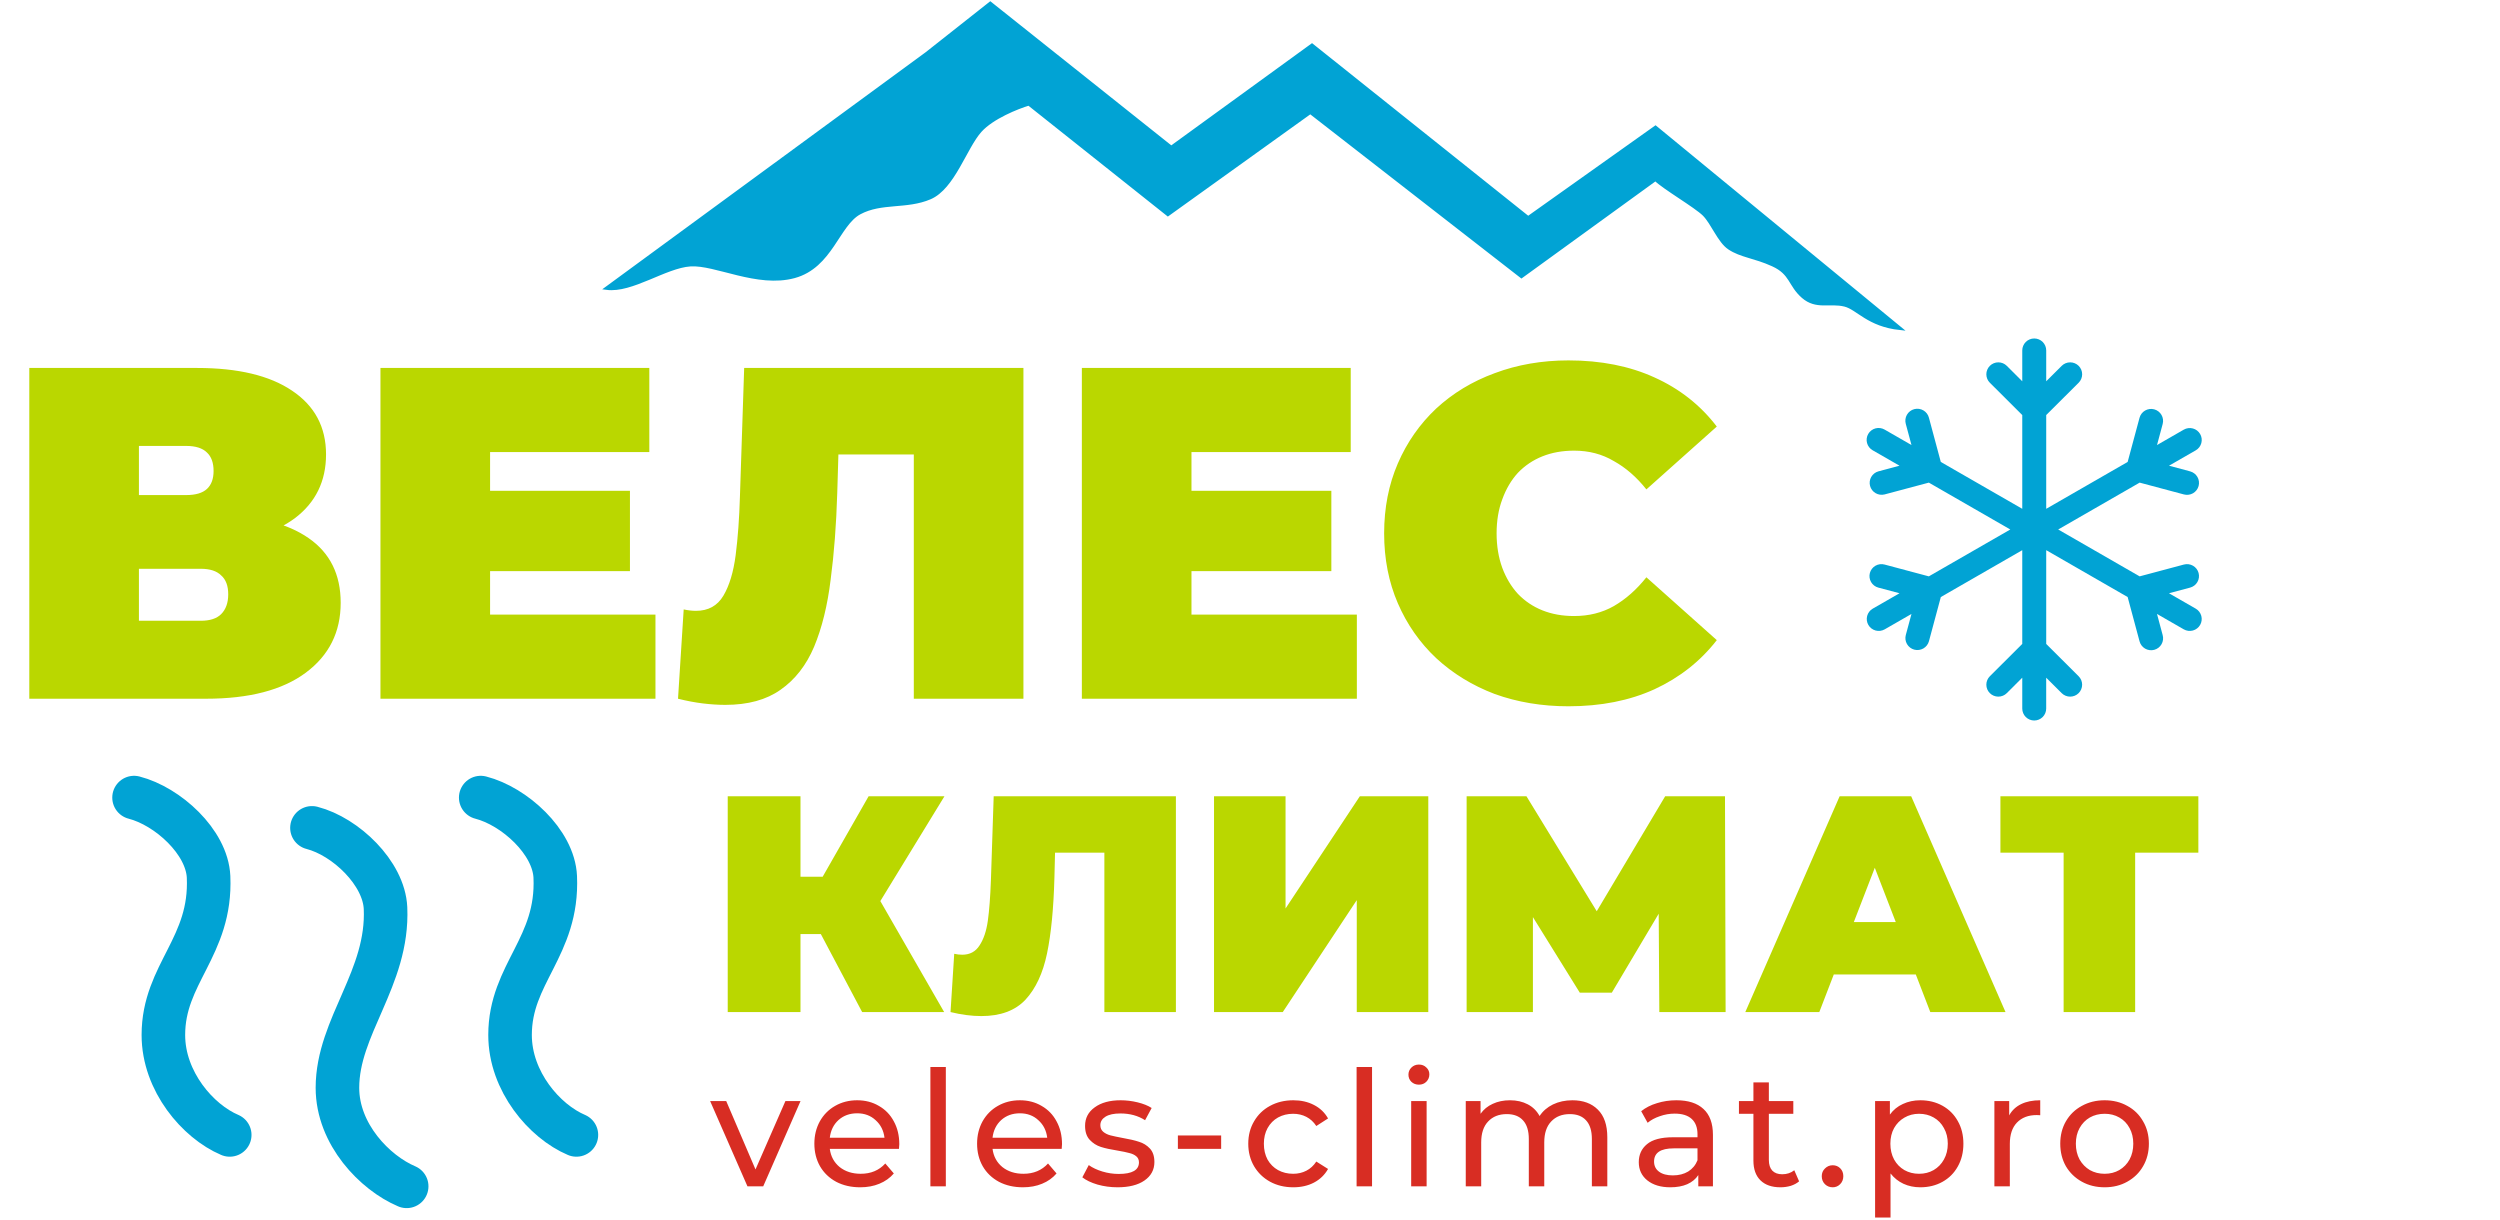 <svg xmlns="http://www.w3.org/2000/svg" width="746" height="364" viewBox="0 0 746 364" fill="none"><path d="M276.5 16L181 86C188.5 87 198.5 79.5 206 79C213.5 78.5 226 85.5 237 82.5C248 79.5 250 67 256.5 63.5C263 60 270.5 62 277.5 59C284.5 56 288 44 292.5 39C296.1 35 303.667 32 307 31L348.5 64L391 33.5L454 82.5L494 53.5C496.5 56 506 61.5 508.5 64C511.049 66.549 513 72 516 74C519.579 76.386 523.5 76.5 529 79C534.63 81.559 534 85 538 88.5C542 92 546 89.875 550.5 91C554.342 91.96 557.5 97 567 98L494 38L456 65L391.5 13.5L349.5 44L295.5 1L276.5 16Z" fill="#01A3D4" stroke="#01A3D4"></path><path d="M8.742 208.5V109.8H58.797C71.017 109.8 80.464 112.056 87.138 116.568C93.906 121.08 97.29 127.425 97.29 135.603C97.29 143.593 94.188 149.938 87.984 154.638C81.78 159.244 73.414 161.547 62.886 161.547L65.706 153.933C76.892 153.933 85.681 156.142 92.073 160.56C98.465 164.978 101.661 171.417 101.661 179.877C101.661 188.619 98.183 195.575 91.227 200.745C84.271 205.915 74.354 208.5 61.476 208.5H8.742ZM41.454 185.235H59.925C62.651 185.235 64.672 184.577 65.988 183.261C67.398 181.851 68.103 179.877 68.103 177.339C68.103 174.801 67.398 172.921 65.988 171.699C64.672 170.383 62.651 169.725 59.925 169.725H41.454V185.235ZM41.454 147.729H55.554C58.374 147.729 60.442 147.118 61.758 145.896C63.074 144.674 63.732 142.888 63.732 140.538C63.732 138.094 63.074 136.261 61.758 135.039C60.442 133.723 58.374 133.065 55.554 133.065H41.454V147.729ZM143.984 146.46H187.976V170.43H143.984V146.46ZM146.24 183.402H195.59V208.5H113.528V109.8H193.757V134.898H146.24V183.402ZM216.421 210.333C214.353 210.333 212.144 210.192 209.794 209.91C207.444 209.628 204.953 209.158 202.321 208.5L204.013 181.851C205.329 182.133 206.551 182.274 207.679 182.274C211.345 182.274 214.071 180.77 215.857 177.762C217.643 174.754 218.865 170.712 219.523 165.636C220.181 160.466 220.604 154.685 220.792 148.293L222.061 109.8H305.392V208.5H272.68V128.553L279.871 135.603H243.916L250.402 128.13L249.838 147.024C249.556 156.518 248.898 165.166 247.864 172.968C246.924 180.676 245.279 187.35 242.929 192.99C240.579 198.536 237.242 202.813 232.918 205.821C228.688 208.829 223.189 210.333 216.421 210.333ZM353.281 146.46H397.273V170.43H353.281V146.46ZM355.537 183.402H404.887V208.5H322.825V109.8H403.054V134.898H355.537V183.402ZM468.018 210.756C460.122 210.756 452.79 209.534 446.022 207.09C439.348 204.552 433.52 200.98 428.538 196.374C423.65 191.768 419.843 186.316 417.117 180.018C414.391 173.72 413.028 166.764 413.028 159.15C413.028 151.536 414.391 144.58 417.117 138.282C419.843 131.984 423.65 126.532 428.538 121.926C433.52 117.32 439.348 113.795 446.022 111.351C452.79 108.813 460.122 107.544 468.018 107.544C477.7 107.544 486.254 109.236 493.68 112.62C501.2 116.004 507.404 120.892 512.292 127.284L491.283 146.037C488.369 142.371 485.126 139.551 481.554 137.577C478.076 135.509 474.128 134.475 469.71 134.475C466.232 134.475 463.083 135.039 460.263 136.167C457.443 137.295 454.999 138.94 452.931 141.102C450.957 143.264 449.406 145.896 448.278 148.998C447.15 152.006 446.586 155.39 446.586 159.15C446.586 162.91 447.15 166.341 448.278 169.443C449.406 172.451 450.957 175.036 452.931 177.198C454.999 179.36 457.443 181.005 460.263 182.133C463.083 183.261 466.232 183.825 469.71 183.825C474.128 183.825 478.076 182.838 481.554 180.864C485.126 178.796 488.369 175.929 491.283 172.263L512.292 191.016C507.404 197.314 501.2 202.202 493.68 205.68C486.254 209.064 477.7 210.756 468.018 210.756Z" fill="#BAD700"></path><path d="M262.692 268.88L281.736 302H257.264L244.936 278.724H238.864V302H217.152V237.6H238.864V261.612H245.488L259.196 237.6H281.828L262.692 268.88ZM350.888 237.6V302H329.544V254.436H314.824L314.64 261.888C314.394 271.088 313.658 278.632 312.432 284.52C311.205 290.408 309.058 295.008 305.992 298.32C302.925 301.571 298.54 303.196 292.836 303.196C289.953 303.196 286.886 302.797 283.636 302L284.74 284.612C285.537 284.796 286.334 284.888 287.132 284.888C289.401 284.888 291.118 283.968 292.284 282.128C293.51 280.288 294.338 277.835 294.768 274.768C295.197 271.701 295.504 267.684 295.688 262.716L296.516 237.6H350.888ZM362.263 237.6H383.607V271.088L405.779 237.6H426.203V302H404.859V268.604L382.779 302H362.263V237.6ZM495.142 302L494.958 272.652L480.974 296.204H471.406L457.422 273.664V302H437.642V237.6H455.49L476.466 271.916L496.89 237.6H514.738L514.922 302H495.142ZM571.675 290.776H547.203L542.879 302H520.799L548.951 237.6H570.295L598.447 302H575.999L571.675 290.776ZM565.695 275.136L559.439 258.944L553.183 275.136H565.695ZM655.989 254.436H637.129V302H615.785V254.436H596.925V237.6H655.989V254.436Z" fill="#BAD700"></path><path d="M238.88 328.56L227.744 354H223.04L211.904 328.56H216.704L225.44 348.96L234.368 328.56H238.88ZM268.349 341.424C268.349 341.776 268.317 342.24 268.253 342.816H247.613C247.901 345.056 248.877 346.864 250.541 348.24C252.237 349.584 254.333 350.256 256.829 350.256C259.869 350.256 262.317 349.232 264.173 347.184L266.717 350.16C265.565 351.504 264.125 352.528 262.397 353.232C260.701 353.936 258.797 354.288 256.685 354.288C253.997 354.288 251.613 353.744 249.533 352.656C247.453 351.536 245.837 349.984 244.685 348C243.565 346.016 243.005 343.776 243.005 341.28C243.005 338.816 243.549 336.592 244.637 334.608C245.757 332.624 247.277 331.088 249.197 330C251.149 328.88 253.341 328.32 255.773 328.32C258.205 328.32 260.365 328.88 262.253 330C264.173 331.088 265.661 332.624 266.717 334.608C267.805 336.592 268.349 338.864 268.349 341.424ZM255.773 332.208C253.565 332.208 251.709 332.88 250.205 334.224C248.733 335.568 247.869 337.328 247.613 339.504H263.933C263.677 337.36 262.797 335.616 261.293 334.272C259.821 332.896 257.981 332.208 255.773 332.208ZM277.628 318.384H282.236V354H277.628V318.384ZM316.906 341.424C316.906 341.776 316.874 342.24 316.81 342.816H296.17C296.458 345.056 297.434 346.864 299.098 348.24C300.794 349.584 302.89 350.256 305.386 350.256C308.426 350.256 310.874 349.232 312.73 347.184L315.274 350.16C314.122 351.504 312.682 352.528 310.954 353.232C309.258 353.936 307.354 354.288 305.242 354.288C302.554 354.288 300.17 353.744 298.09 352.656C296.01 351.536 294.394 349.984 293.242 348C292.122 346.016 291.562 343.776 291.562 341.28C291.562 338.816 292.106 336.592 293.194 334.608C294.314 332.624 295.834 331.088 297.754 330C299.706 328.88 301.898 328.32 304.33 328.32C306.762 328.32 308.922 328.88 310.81 330C312.73 331.088 314.218 332.624 315.274 334.608C316.362 336.592 316.906 338.864 316.906 341.424ZM304.33 332.208C302.122 332.208 300.266 332.88 298.762 334.224C297.29 335.568 296.426 337.328 296.17 339.504H312.49C312.234 337.36 311.354 335.616 309.85 334.272C308.378 332.896 306.538 332.208 304.33 332.208ZM333.481 354.288C331.401 354.288 329.401 354.016 327.481 353.472C325.561 352.896 324.057 352.176 322.969 351.312L324.889 347.664C326.009 348.464 327.369 349.104 328.969 349.584C330.569 350.064 332.185 350.304 333.817 350.304C337.849 350.304 339.865 349.152 339.865 346.848C339.865 346.08 339.593 345.472 339.049 345.024C338.505 344.576 337.817 344.256 336.985 344.064C336.185 343.84 335.033 343.6 333.529 343.344C331.481 343.024 329.801 342.656 328.489 342.24C327.209 341.824 326.105 341.12 325.177 340.128C324.249 339.136 323.785 337.744 323.785 335.952C323.785 333.648 324.745 331.808 326.665 330.432C328.585 329.024 331.161 328.32 334.393 328.32C336.089 328.32 337.785 328.528 339.481 328.944C341.177 329.36 342.569 329.92 343.657 330.624L341.689 334.272C339.609 332.928 337.161 332.256 334.345 332.256C332.393 332.256 330.905 332.576 329.881 333.216C328.857 333.856 328.345 334.704 328.345 335.76C328.345 336.592 328.633 337.248 329.209 337.728C329.785 338.208 330.489 338.56 331.321 338.784C332.185 339.008 333.385 339.264 334.921 339.552C336.969 339.904 338.617 340.288 339.865 340.704C341.145 341.088 342.233 341.76 343.129 342.72C344.025 343.68 344.473 345.024 344.473 346.752C344.473 349.056 343.481 350.896 341.497 352.272C339.545 353.616 336.873 354.288 333.481 354.288ZM351.48 338.832H364.392V342.816H351.48V338.832ZM385.924 354.288C383.331 354.288 381.011 353.728 378.963 352.608C376.947 351.488 375.363 349.952 374.211 348C373.059 346.016 372.483 343.776 372.483 341.28C372.483 338.784 373.059 336.56 374.211 334.608C375.363 332.624 376.947 331.088 378.963 330C381.011 328.88 383.331 328.32 385.924 328.32C388.227 328.32 390.275 328.784 392.067 329.712C393.891 330.64 395.3 331.984 396.292 333.744L392.788 336C391.988 334.784 390.996 333.872 389.812 333.264C388.628 332.656 387.315 332.352 385.875 332.352C384.211 332.352 382.707 332.72 381.363 333.456C380.051 334.192 379.011 335.248 378.243 336.624C377.507 337.968 377.139 339.52 377.139 341.28C377.139 343.072 377.507 344.656 378.243 346.032C379.011 347.376 380.051 348.416 381.363 349.152C382.707 349.888 384.211 350.256 385.875 350.256C387.315 350.256 388.628 349.952 389.812 349.344C390.996 348.736 391.988 347.824 392.788 346.608L396.292 348.816C395.3 350.576 393.891 351.936 392.067 352.896C390.275 353.824 388.227 354.288 385.924 354.288ZM404.809 318.384H409.417V354H404.809V318.384ZM421.096 328.56H425.704V354H421.096V328.56ZM423.4 323.664C422.504 323.664 421.752 323.376 421.144 322.8C420.568 322.224 420.28 321.52 420.28 320.688C420.28 319.856 420.568 319.152 421.144 318.576C421.752 317.968 422.504 317.664 423.4 317.664C424.296 317.664 425.032 317.952 425.608 318.528C426.216 319.072 426.52 319.76 426.52 320.592C426.52 321.456 426.216 322.192 425.608 322.8C425.032 323.376 424.296 323.664 423.4 323.664ZM469.206 328.32C472.406 328.32 474.934 329.248 476.79 331.104C478.678 332.96 479.622 335.712 479.622 339.36V354H475.014V339.888C475.014 337.424 474.438 335.568 473.286 334.32C472.166 333.072 470.55 332.448 468.438 332.448C466.102 332.448 464.246 333.184 462.87 334.656C461.494 336.096 460.806 338.176 460.806 340.896V354H456.198V339.888C456.198 337.424 455.622 335.568 454.47 334.32C453.35 333.072 451.734 332.448 449.622 332.448C447.286 332.448 445.43 333.184 444.054 334.656C442.678 336.096 441.99 338.176 441.99 340.896V354H437.382V328.56H441.798V332.352C442.726 331.04 443.942 330.048 445.446 329.376C446.95 328.672 448.662 328.32 450.582 328.32C452.566 328.32 454.326 328.72 455.862 329.52C457.398 330.32 458.582 331.488 459.414 333.024C460.374 331.552 461.702 330.4 463.398 329.568C465.126 328.736 467.062 328.32 469.206 328.32ZM500.244 328.32C503.764 328.32 506.452 329.184 508.308 330.912C510.196 332.64 511.14 335.216 511.14 338.64V354H506.772V350.64C506.004 351.824 504.9 352.736 503.46 353.376C502.052 353.984 500.372 354.288 498.42 354.288C495.572 354.288 493.284 353.6 491.556 352.224C489.86 350.848 489.012 349.04 489.012 346.8C489.012 344.56 489.828 342.768 491.46 341.424C493.092 340.048 495.684 339.36 499.236 339.36H506.532V338.448C506.532 336.464 505.956 334.944 504.804 333.888C503.652 332.832 501.956 332.304 499.716 332.304C498.212 332.304 496.74 332.56 495.3 333.072C493.86 333.552 492.644 334.208 491.652 335.04L489.732 331.584C491.044 330.528 492.612 329.728 494.436 329.184C496.26 328.608 498.196 328.32 500.244 328.32ZM499.188 350.736C500.948 350.736 502.468 350.352 503.748 349.584C505.028 348.784 505.956 347.664 506.532 346.224V342.672H499.428C495.524 342.672 493.572 343.984 493.572 346.608C493.572 347.888 494.068 348.896 495.06 349.632C496.052 350.368 497.428 350.736 499.188 350.736ZM536.852 352.512C536.18 353.088 535.348 353.536 534.356 353.856C533.364 354.144 532.34 354.288 531.284 354.288C528.724 354.288 526.74 353.6 525.332 352.224C523.924 350.848 523.22 348.88 523.22 346.32V332.352H518.9V328.56H523.22V322.992H527.828V328.56H535.124V332.352H527.828V346.128C527.828 347.504 528.164 348.56 528.836 349.296C529.54 350.032 530.532 350.4 531.812 350.4C533.22 350.4 534.42 350 535.412 349.2L536.852 352.512ZM546.876 354.288C545.98 354.288 545.212 353.984 544.572 353.376C543.932 352.736 543.612 351.936 543.612 350.976C543.612 350.048 543.932 349.28 544.572 348.672C545.212 348.032 545.98 347.712 546.876 347.712C547.772 347.712 548.524 348.016 549.132 348.624C549.74 349.232 550.044 350.016 550.044 350.976C550.044 351.936 549.724 352.736 549.084 353.376C548.476 353.984 547.74 354.288 546.876 354.288ZM573.015 328.32C575.479 328.32 577.687 328.864 579.639 329.952C581.591 331.04 583.111 332.56 584.199 334.512C585.319 336.464 585.879 338.72 585.879 341.28C585.879 343.84 585.319 346.112 584.199 348.096C583.111 350.048 581.591 351.568 579.639 352.656C577.687 353.744 575.479 354.288 573.015 354.288C571.191 354.288 569.511 353.936 567.975 353.232C566.471 352.528 565.191 351.504 564.135 350.16V363.312H559.527V328.56H563.943V332.592C564.967 331.184 566.263 330.128 567.831 329.424C569.399 328.688 571.127 328.32 573.015 328.32ZM572.631 350.256C574.263 350.256 575.719 349.888 576.999 349.152C578.311 348.384 579.335 347.328 580.071 345.984C580.839 344.608 581.223 343.04 581.223 341.28C581.223 339.52 580.839 337.968 580.071 336.624C579.335 335.248 578.311 334.192 576.999 333.456C575.719 332.72 574.263 332.352 572.631 332.352C571.031 332.352 569.575 332.736 568.263 333.504C566.983 334.24 565.959 335.28 565.191 336.624C564.455 337.968 564.087 339.52 564.087 341.28C564.087 343.04 564.455 344.608 565.191 345.984C565.927 347.328 566.951 348.384 568.263 349.152C569.575 349.888 571.031 350.256 572.631 350.256ZM599.542 332.832C600.342 331.36 601.526 330.24 603.094 329.472C604.662 328.704 606.566 328.32 608.806 328.32V332.784C608.55 332.752 608.198 332.736 607.75 332.736C605.254 332.736 603.286 333.488 601.846 334.992C600.438 336.464 599.734 338.576 599.734 341.328V354H595.126V328.56H599.542V332.832ZM628.027 354.288C625.499 354.288 623.227 353.728 621.211 352.608C619.195 351.488 617.611 349.952 616.459 348C615.339 346.016 614.779 343.776 614.779 341.28C614.779 338.784 615.339 336.56 616.459 334.608C617.611 332.624 619.195 331.088 621.211 330C623.227 328.88 625.499 328.32 628.027 328.32C630.555 328.32 632.811 328.88 634.795 330C636.811 331.088 638.379 332.624 639.499 334.608C640.651 336.56 641.227 338.784 641.227 341.28C641.227 343.776 640.651 346.016 639.499 348C638.379 349.952 636.811 351.488 634.795 352.608C632.811 353.728 630.555 354.288 628.027 354.288ZM628.027 350.256C629.659 350.256 631.115 349.888 632.395 349.152C633.707 348.384 634.731 347.328 635.467 345.984C636.203 344.608 636.571 343.04 636.571 341.28C636.571 339.52 636.203 337.968 635.467 336.624C634.731 335.248 633.707 334.192 632.395 333.456C631.115 332.72 629.659 332.352 628.027 332.352C626.395 332.352 624.923 332.72 623.611 333.456C622.331 334.192 621.307 335.248 620.539 336.624C619.803 337.968 619.435 339.52 619.435 341.28C619.435 343.04 619.803 344.608 620.539 345.984C621.307 347.328 622.331 348.384 623.611 349.152C624.923 349.888 626.395 350.256 628.027 350.256Z" fill="#D82D23"></path><path d="M607.017 215C606.069 215 605.16 214.625 604.49 213.957C603.82 213.288 603.443 212.382 603.443 211.438V202.225L598.826 206.835C598.155 207.503 597.245 207.878 596.297 207.877C595.348 207.876 594.439 207.5 593.769 206.831C593.099 206.162 592.723 205.255 592.724 204.31C592.724 203.365 593.102 202.458 593.773 201.79L603.443 192.15V164.17L579.142 178.157L575.597 191.338C575.35 192.251 574.75 193.028 573.929 193.5C573.107 193.972 572.131 194.099 571.215 193.853C570.3 193.607 569.52 193.009 569.046 192.19C568.573 191.371 568.446 190.398 568.692 189.485L570.386 183.201L562.381 187.804C561.561 188.269 560.589 188.391 559.678 188.145C558.768 187.898 557.992 187.303 557.52 186.488C557.048 185.674 556.919 184.706 557.16 183.796C557.401 182.887 557.993 182.109 558.807 181.634L566.813 177.031L560.494 175.342C560.041 175.221 559.616 175.011 559.244 174.726C558.872 174.441 558.56 174.085 558.325 173.679C558.091 173.274 557.939 172.826 557.878 172.362C557.818 171.898 557.849 171.427 557.971 170.975C558.093 170.523 558.303 170.099 558.59 169.728C558.876 169.357 559.232 169.046 559.639 168.812C560.046 168.579 560.495 168.428 560.961 168.367C561.426 168.306 561.899 168.338 562.353 168.46L575.561 171.986L599.87 158L575.568 144.014L562.345 147.541C561.436 147.766 560.473 147.627 559.666 147.152C558.858 146.678 558.27 145.906 558.028 145.003C557.787 144.1 557.91 143.139 558.373 142.326C558.835 141.513 559.6 140.914 560.501 140.658L566.813 138.969L558.807 134.366C558.398 134.134 558.038 133.823 557.749 133.452C557.461 133.081 557.248 132.656 557.125 132.203C557.001 131.749 556.969 131.276 557.03 130.81C557.091 130.344 557.243 129.895 557.479 129.488C557.714 129.081 558.029 128.725 558.403 128.439C558.777 128.154 559.205 127.945 559.66 127.825C560.116 127.705 560.591 127.676 561.058 127.74C561.525 127.803 561.975 127.959 562.381 128.196L570.386 132.799L568.692 126.507C568.562 126.053 568.524 125.577 568.581 125.107C568.637 124.638 568.787 124.184 569.021 123.773C569.255 123.362 569.569 123.001 569.944 122.712C570.319 122.423 570.749 122.211 571.207 122.089C571.665 121.967 572.143 121.937 572.613 122.001C573.083 122.065 573.536 122.222 573.944 122.462C574.353 122.702 574.709 123.021 574.993 123.4C575.277 123.779 575.482 124.21 575.597 124.669L579.135 137.843L603.443 151.83V123.85L593.773 114.21C593.44 113.879 593.177 113.486 592.997 113.054C592.817 112.622 592.724 112.158 592.724 111.69C592.723 111.222 592.815 110.758 592.995 110.326C593.174 109.893 593.437 109.5 593.769 109.169C594.101 108.838 594.495 108.575 594.929 108.395C595.362 108.216 595.827 108.123 596.297 108.123C596.766 108.123 597.231 108.215 597.665 108.393C598.099 108.572 598.494 108.834 598.826 109.165L603.443 113.775V104.562C603.443 103.618 603.82 102.712 604.49 102.043C605.16 101.375 606.069 101 607.017 101C607.965 101 608.874 101.375 609.544 102.043C610.214 102.712 610.591 103.618 610.591 104.562V113.775L615.215 109.165C615.886 108.497 616.796 108.122 617.744 108.123C618.693 108.124 619.602 108.5 620.272 109.169C620.942 109.838 621.318 110.745 621.317 111.69C621.317 112.635 620.939 113.542 620.268 114.21L610.591 123.85V151.83L634.892 137.843L638.437 124.662C638.684 123.749 639.284 122.972 640.105 122.5C640.927 122.028 641.903 121.901 642.819 122.147C643.734 122.393 644.514 122.991 644.987 123.81C645.461 124.629 645.588 125.602 645.342 126.515L643.655 132.799L651.66 128.196C652.48 127.731 653.452 127.609 654.363 127.855C655.273 128.102 656.049 128.697 656.521 129.512C656.993 130.326 657.122 131.294 656.881 132.204C656.64 133.113 656.048 133.891 655.234 134.366L647.229 138.969L653.54 140.658C654.455 140.903 655.235 141.502 655.709 142.321C656.182 143.14 656.309 144.113 656.063 145.025C655.816 145.938 655.216 146.716 654.395 147.188C653.573 147.659 652.597 147.786 651.681 147.541L638.473 144.014L614.164 158L638.466 171.986L651.681 168.46C652.597 168.215 653.573 168.343 654.394 168.815C655.215 169.287 655.814 170.065 656.059 170.978C656.305 171.891 656.176 172.863 655.703 173.682C655.229 174.5 654.448 175.098 653.533 175.342L647.221 177.031L655.227 181.634C656.041 182.109 656.633 182.887 656.874 183.796C657.115 184.706 656.986 185.674 656.514 186.488C656.042 187.303 655.266 187.898 654.355 188.145C653.445 188.391 652.473 188.269 651.653 187.804L643.648 183.201L645.334 189.493C645.464 189.947 645.502 190.423 645.446 190.893C645.39 191.362 645.24 191.816 645.006 192.227C644.772 192.638 644.458 192.999 644.083 193.288C643.707 193.577 643.278 193.789 642.82 193.911C642.362 194.033 641.883 194.063 641.413 193.999C640.944 193.935 640.491 193.778 640.082 193.538C639.674 193.298 639.317 192.979 639.034 192.6C638.75 192.221 638.545 191.79 638.43 191.331L634.892 178.157L610.591 164.17V192.15L620.261 201.79C620.932 202.458 621.31 203.365 621.31 204.31C621.311 205.255 620.935 206.162 620.265 206.831C619.595 207.5 618.685 207.876 617.737 207.877C616.789 207.878 615.879 207.503 615.208 206.835L610.584 202.225V211.438C610.584 212.382 610.207 213.288 609.537 213.957C608.867 214.625 607.965 215 607.017 215Z" fill="#01A3D4"></path><path d="M40 238C50.044 240.581 61.78 251.22 62.239 261.659C63.16 282.593 48.752 290.48 48.752 308.833C48.752 322.715 59.083 334.643 68.552 338.658M143.448 238C153.491 240.581 165.228 251.22 165.687 261.659C166.608 282.593 152.2 290.48 152.2 308.833C152.2 322.715 162.53 334.643 172 338.658M93.087 247.033C103.13 249.614 114.58 260.54 115.039 270.979C115.96 291.913 100.691 306.252 100.691 324.606C100.691 338.487 111.883 349.985 121.352 354" stroke="#01A3D4" stroke-width="13" stroke-linecap="round" stroke-linejoin="round"></path></svg>